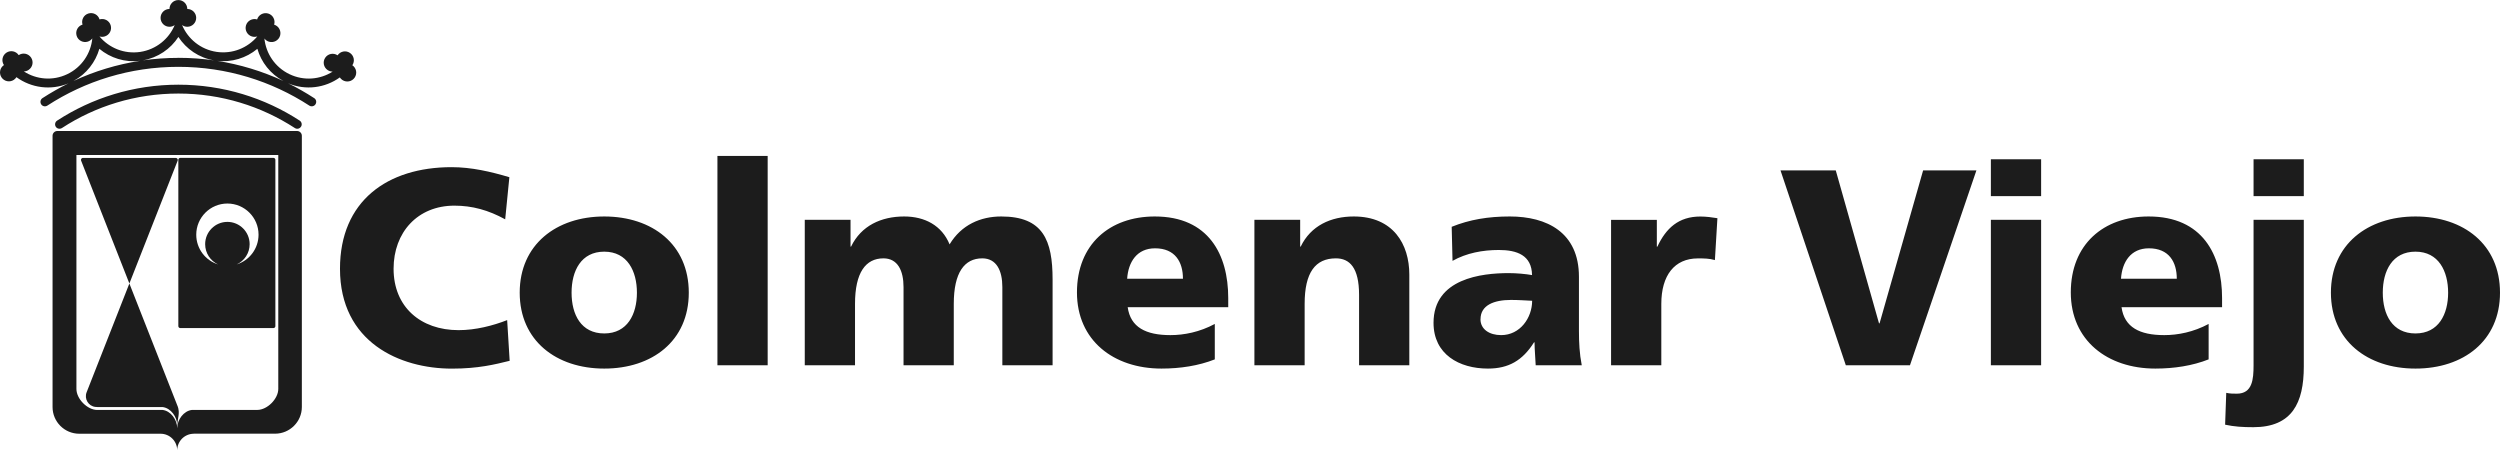 <?xml version="1.0" encoding="UTF-8"?>
<svg id="Capa_1" data-name="Capa 1" xmlns="http://www.w3.org/2000/svg" viewBox="0 0 508.03 91.51">
  <defs>
    <style>
      .cls-1 {
        fill: #1c1c1c;
      }
    </style>
  </defs>
  <path class="cls-1" d="M103.06,65.04l.51,8.28c-3.01.74-6.35,1.59-11.74,1.59-10.55,0-22.74-5.33-22.74-20.3,0-13.78,9.64-20.64,22.68-20.64,4.03,0,7.94.91,11.74,2.04l-.85,8.56c-3.4-1.87-6.69-2.78-10.32-2.78-7.49,0-12.36,5.44-12.36,12.82,0,7.77,5.5,12.48,13.21,12.48,3.46,0,6.98-.91,9.87-2.04h0ZM122.79,74.9c-9.75,0-17.18-5.67-17.18-15.43s7.43-15.48,17.18-15.48,17.18,5.67,17.18,15.48-7.43,15.43-17.18,15.43h0ZM122.79,67.76c4.71,0,6.64-3.91,6.64-8.28s-1.93-8.34-6.64-8.34-6.64,3.91-6.64,8.34,1.93,8.28,6.64,8.28h0ZM145.79,74.22h10.21V31.69h-10.21v42.53h0ZM163.54,74.22h10.21v-12.48c0-6.35,2.16-9.24,5.78-9.24,2.89,0,4.08,2.49,4.08,5.84v15.88h10.21v-12.48c0-6.35,2.16-9.24,5.79-9.24,2.89,0,4.08,2.49,4.08,5.84v15.88h10.21v-17.41c0-8-1.93-12.82-10.44-12.82-4.2,0-8.11,1.7-10.49,5.67-1.59-3.86-5.05-5.67-9.24-5.67-4.65,0-8.73,1.87-10.78,6.12h-.11v-5.44h-9.3v29.55h0ZM249.58,62.43h-20.42c.57,4.08,3.69,5.67,8.68,5.67,2.78,0,5.95-.62,9.02-2.27v7.2c-3.29,1.3-7.03,1.87-10.83,1.87-9.75,0-17.18-5.73-17.18-15.48s6.63-15.43,15.82-15.43c10.95,0,14.92,7.77,14.92,16.56v1.87h0ZM229.05,56.64h11.34c0-3.4-1.59-6.18-5.67-6.18-3.69,0-5.44,2.78-5.67,6.18h0ZM254.91,74.22h10.21v-12.48c0-6.35,2.16-9.24,6.35-9.24,2.78,0,4.71,1.87,4.71,7.43v14.29h10.21v-18.43c0-6.12-3.23-11.8-11.29-11.8-4.65,0-8.73,1.87-10.78,6.12h-.11v-5.44h-9.3v29.55h0ZM321.43,74.22h-9.36c-.06-1.59-.23-3.12-.23-4.65h-.11c-2.33,3.69-5.16,5.33-9.36,5.33-5.84,0-11.06-2.89-11.06-9.3,0-9.02,9.81-10.1,15.26-10.1,1.64,0,3.46.17,4.76.4-.06-4.03-3.06-5.1-6.75-5.1-3.29,0-6.58.62-9.41,2.21l-.17-6.92c3.63-1.47,7.43-2.1,11.8-2.1,7.54,0,14.06,3.23,14.06,12.25v11c0,2.33.11,4.65.57,6.98h0ZM300.85,64.87c0,2.04,1.81,3.23,4.2,3.23,3.86,0,6.3-3.52,6.3-6.98-1.31-.06-2.78-.17-4.31-.17-3.46,0-6.18,1.08-6.18,3.91h0ZM348.99,44.34c-1.02-.17-2.27-.34-3.46-.34-4.42,0-6.98,2.38-8.73,6.12h-.11v-5.44h-9.3v29.55h10.21v-12.48c0-5.78,2.67-9.24,7.43-9.24,1.19,0,2.33,0,3.46.34l.51-8.51h0ZM375.09,74.22h13.04l13.5-39.59h-10.83l-8.85,31.08h-.11l-8.79-31.08h-11.23l13.27,39.59h0ZM404.57,74.22v-29.55h10.21v29.55h-10.21ZM414.78,32.37v7.49h-10.21v-7.49h10.21ZM451.54,62.43h-20.42c.57,4.08,3.69,5.67,8.68,5.67,2.78,0,5.95-.62,9.02-2.27v7.2c-3.29,1.3-7.03,1.87-10.83,1.87-9.75,0-17.18-5.73-17.18-15.48s6.64-15.43,15.82-15.43c10.95,0,14.92,7.77,14.92,16.56v1.87h0ZM431.01,56.64h11.34c0-3.4-1.59-6.18-5.67-6.18-3.69,0-5.44,2.78-5.67,6.18h0ZM452.17,86.3l.23-6.47c.74.17,1.47.17,2.15.17,3.18,0,3.4-2.95,3.4-5.78v-29.55h10.21v29.83c0,7.37-2.38,12.31-10.26,12.31-2.16,0-3.91-.11-5.73-.51h0ZM468.16,32.37v7.49h-10.21v-7.49h10.21ZM490.85,74.9c-9.75,0-17.18-5.67-17.18-15.43s7.43-15.48,17.18-15.48,17.18,5.67,17.18,15.48-7.43,15.43-17.18,15.43h0ZM490.85,67.76c4.71,0,6.64-3.91,6.64-8.28s-1.93-8.34-6.64-8.34-6.64,3.91-6.64,8.34,1.93,8.28,6.64,8.28h0Z"/>
  <path class="cls-1" d="M71.6,13.26c.56-.83.34-1.95-.49-2.51-.83-.56-1.95-.34-2.51.49-.83-.56-1.95-.34-2.51.49-.56.83-.34,1.95.49,2.51.31.21.67.31,1.02.31-2.54,1.62-5.84,1.93-8.76.53-2.96-1.41-4.8-4.22-5.11-7.26.22.3.54.53.92.65.96.29,1.97-.25,2.26-1.2.29-.96-.25-1.97-1.2-2.26.29-.96-.25-1.97-1.2-2.26-.96-.29-1.97.25-2.26,1.2,0,0,0,0,0,0-.96-.29-1.97.25-2.26,1.2-.29.96.25,1.97,1.2,2.26.37.11.76.1,1.1-.01-1.96,2.33-5.04,3.62-8.28,3.14-3.24-.48-5.82-2.63-7.01-5.45.3.22.66.35,1.06.35,1,0,1.81-.81,1.81-1.81s-.81-1.81-1.81-1.81h0c0-1-.81-1.81-1.81-1.81s-1.81.81-1.81,1.81h0c-1,0-1.81.81-1.81,1.81s.81,1.81,1.81,1.81c.4,0,.76-.13,1.06-.34-1.18,2.82-3.77,4.96-7.01,5.45-3.23.48-6.32-.81-8.28-3.15.34.11.71.12,1.08,0,.96-.29,1.49-1.3,1.2-2.26-.29-.96-1.3-1.49-2.26-1.2-.29-.96-1.3-1.49-2.26-1.2-.96.29-1.49,1.3-1.2,2.26,0,0,0,0,0,0-.96.29-1.49,1.3-1.2,2.26.29.96,1.3,1.49,2.26,1.2.39-.12.7-.36.93-.66-.3,3.05-2.14,5.87-5.11,7.28-2.94,1.4-6.26,1.08-8.81-.57.34,0,.68-.1.98-.31.83-.56,1.05-1.68.49-2.51-.56-.83-1.68-1.05-2.51-.49,0,0,0,0,0,0-.56-.83-1.68-1.05-2.51-.49-.83.56-1.05,1.68-.49,2.51,0,0,0,0,0,0-.83.56-1.05,1.68-.49,2.51.56.83,1.68,1.05,2.51.49.22-.15.39-.33.52-.54,2.98,2.17,6.97,2.76,10.57,1.26-1.82.9-3.58,1.9-5.28,3-.42.27-.53.84-.26,1.26.27.42.83.53,1.25.26,7.66-4.98,16.8-7.88,26.62-7.88s18.95,2.9,26.62,7.88c.42.27.98.15,1.25-.27.27-.42.16-.98-.26-1.25-1.71-1.11-3.48-2.12-5.32-3.02,3.58,1.51,7.55.95,10.53-1.19.13.2.3.38.51.52.83.56,1.95.34,2.51-.49.56-.83.34-1.95-.49-2.51ZM19.03,6.19s0,0,0,0c0,.01.01.03.01.04h0s0-.03-.01-.04h0ZM14.96,16.44c2.63-1.43,4.45-3.82,5.23-6.52,2.23,1.86,5.19,2.82,8.29,2.44-4.75.73-9.29,2.12-13.51,4.08ZM36.25,11.76c-2.45,0-4.87.18-7.23.51,3.08-.54,5.64-2.32,7.23-4.76,1.6,2.45,4.17,4.24,7.26,4.76-2.37-.34-4.8-.52-7.26-.52ZM43.98,12.35c3.1.39,6.08-.56,8.32-2.43.79,2.72,2.63,5.11,5.29,6.54-4.25-1.98-8.82-3.38-13.6-4.12ZM61.16,25.75c-.27.42-.82.54-1.24.27-6.82-4.43-14.94-7.01-23.67-7.01s-16.85,2.57-23.65,7c-.42.27-.99.17-1.26-.25-.27-.42-.15-.98.27-1.25,7.09-4.61,15.56-7.3,24.64-7.3s17.55,2.68,24.65,7.3c.42.27.54.83.26,1.25ZM39.88,47.69c0,2.84,1.86,5.24,4.43,6.04-1.55-.72-2.62-2.29-2.62-4.11,0-2.5,2.03-4.53,4.52-4.53s4.52,2.03,4.52,4.53c0,1.82-1.07,3.39-2.62,4.11,2.57-.81,4.43-3.21,4.43-6.04,0-3.5-2.84-6.33-6.33-6.33s-6.33,2.84-6.33,6.33h0ZM55.56,66.67h-18.92c-.22,0-.4-.18-.4-.4v-33.79c0-.22.18-.4.4-.4h18.92c.22,0,.4.18.4.4v33.79c0,.22-.18.4-.4.4ZM16.76,32.09h18.96c.05,0,.1,0,.15.03h0c.21.08.31.32.23.53l-9.81,24.96-9.81-24.97c-.08-.21.02-.44.22-.52l.06-.02h0ZM19.77,82.71c-.13,0-.25,0-.38-.02-1.43-.15-2.31-1.64-1.79-2.97l8.69-22.11,9.71,24.7c.23.51.3.93.32,1.23.04.55-.07,1.17-.17,1.78-.01.08-.02.18-.05.32-.06.26-.09.53-.09.79,0-1.72-1.29-3.5-2.96-3.71-.03,0-.07,0-.1,0h-13.18ZM19.77,83.3h13.23c1.69.18,3.01,1.98,3.01,3.72,0-1.74,1.32-3.53,3.01-3.72h13.28c2.02-.01,4.25-2.25,4.25-4.27V31.5s-41.02,0-41.02,0v47.54c0,2.02,2.22,4.27,4.24,4.27h0ZM39.39,88.14c-1.87,0-3.38,1.51-3.38,3.38,0-1.87-1.51-3.38-3.38-3.38h-16.52c-3,0-5.43-2.43-5.43-5.43V27.59c0-.53.43-.97.97-.97h48.72c.53,0,.97.43.97.97v55.11c0,3-2.45,5.43-5.45,5.43h-16.5Z"/>
</svg>